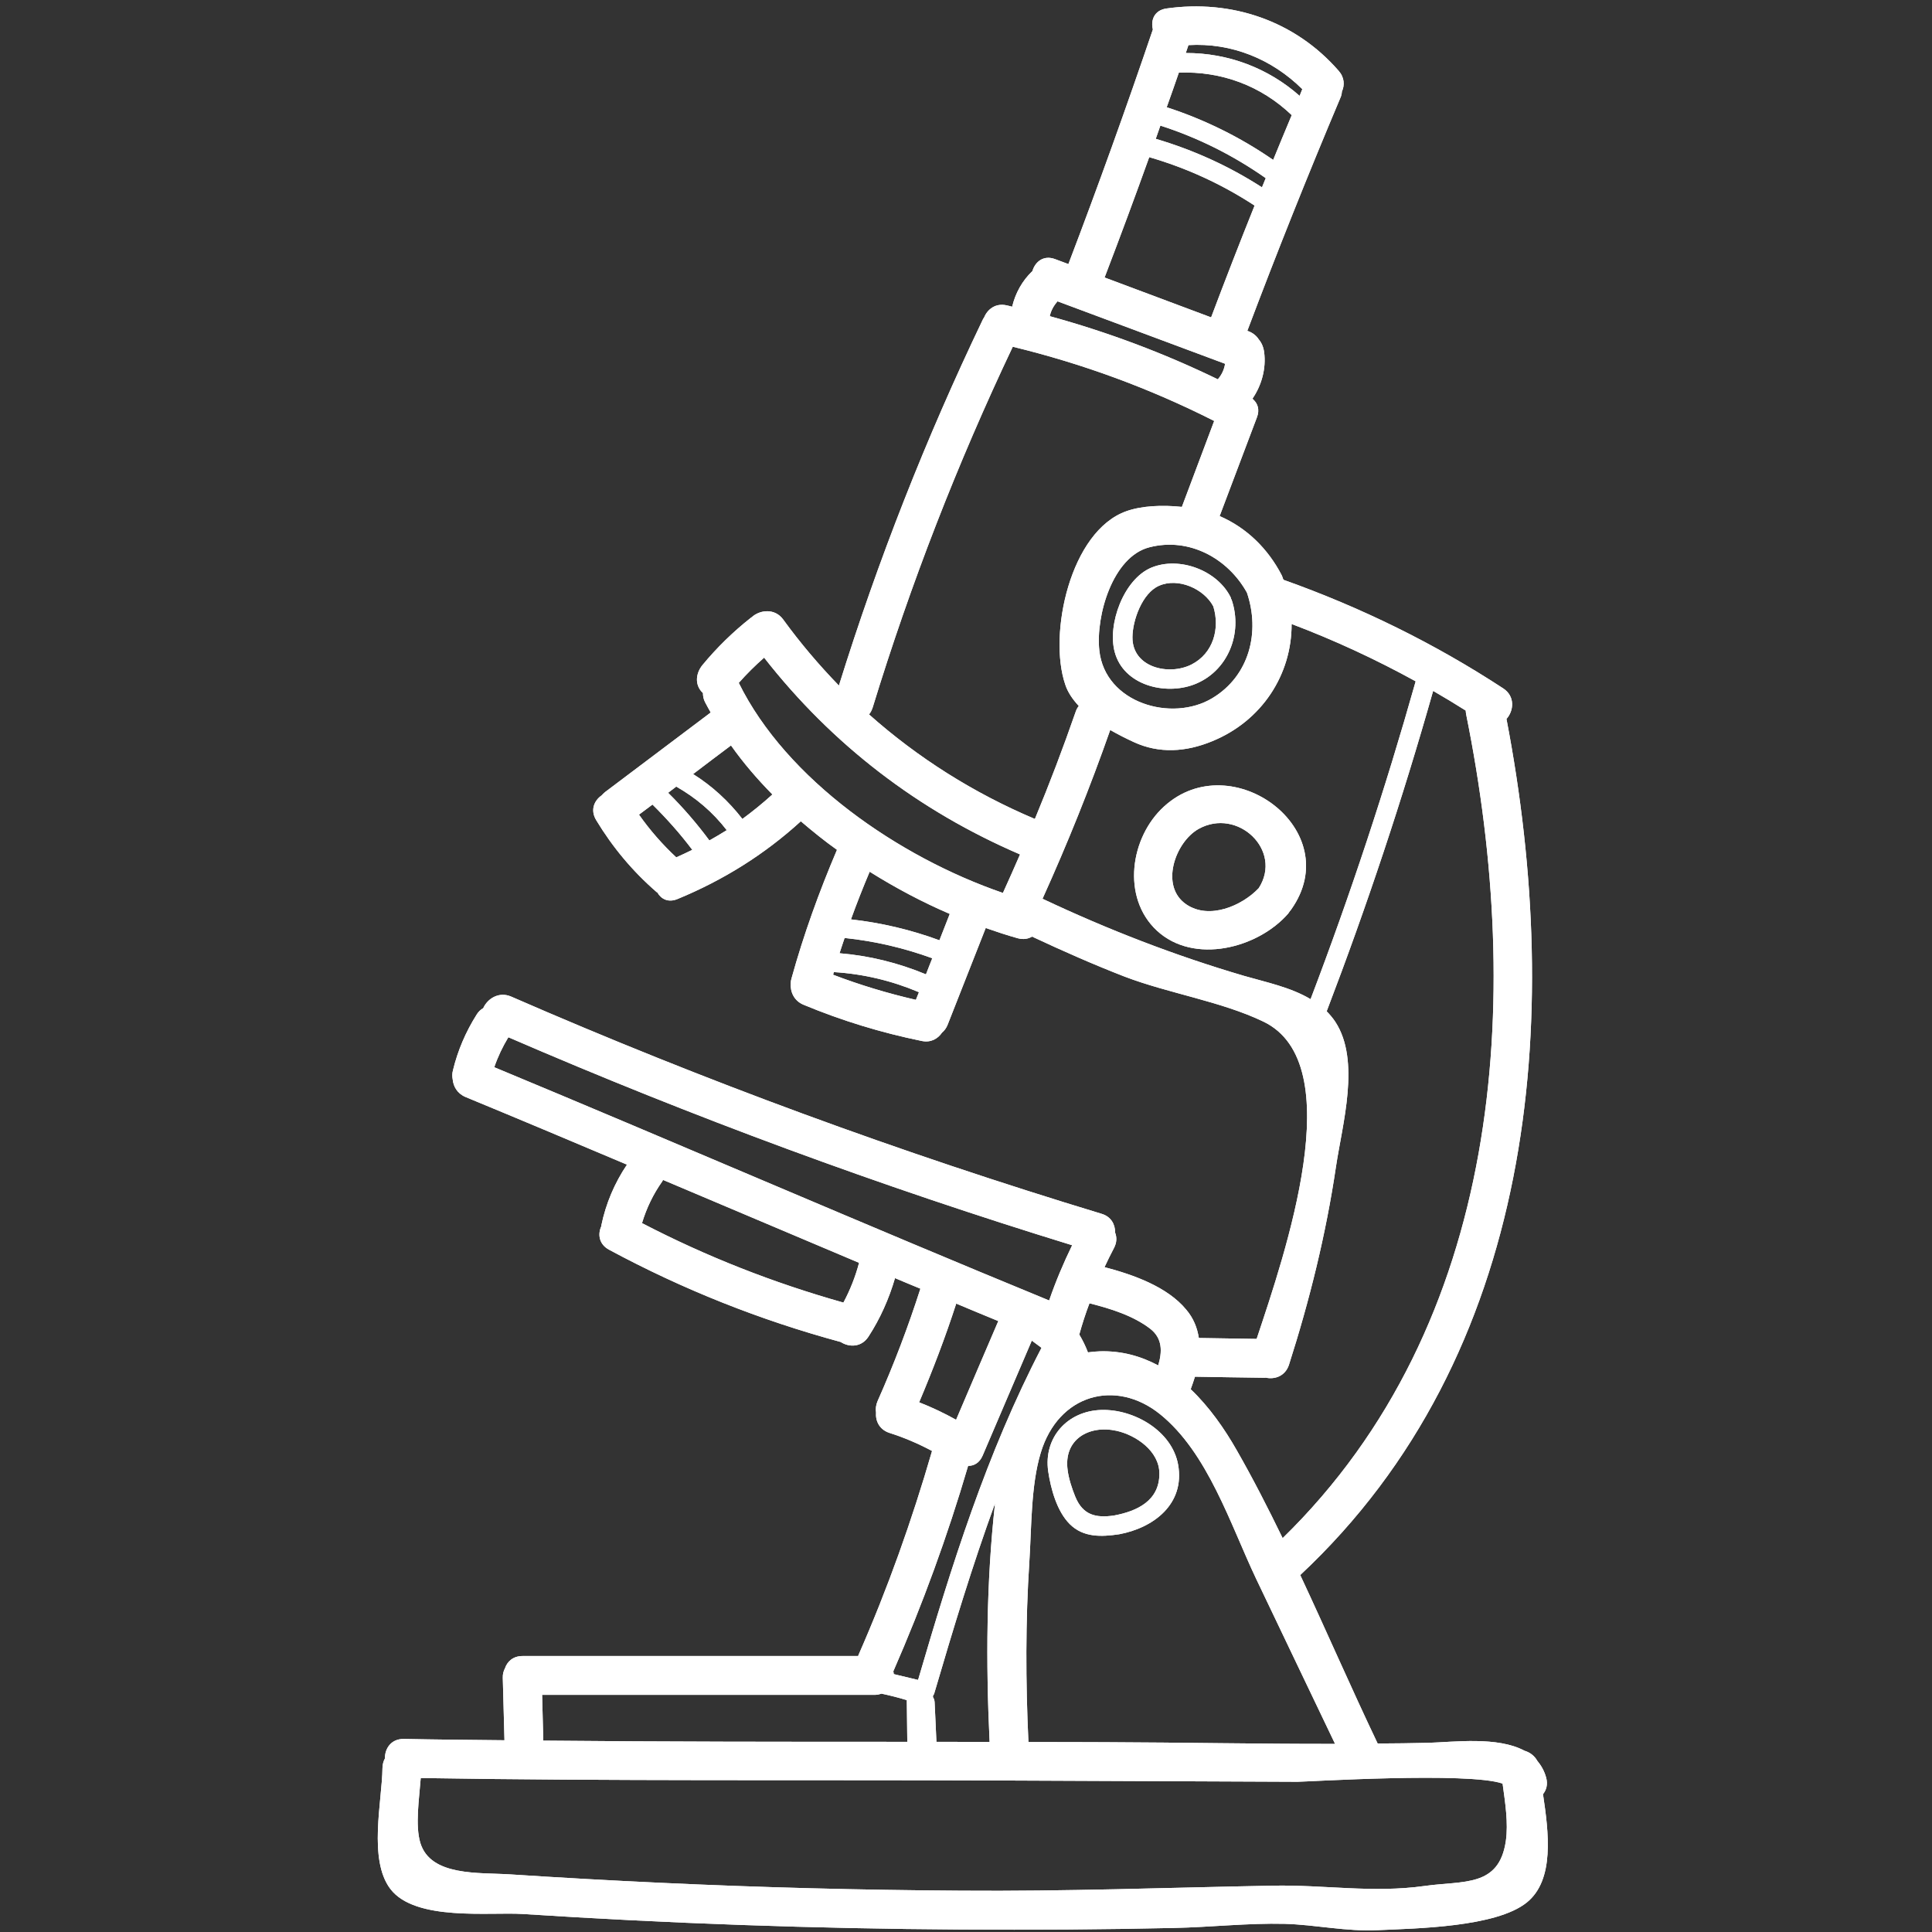 <svg xmlns="http://www.w3.org/2000/svg" xmlns:xlink="http://www.w3.org/1999/xlink" width="500" zoomAndPan="magnify" viewBox="0 0 375 375" height="500" preserveAspectRatio="xMidYMid meet" version="1.2"><rect x="0" y="0" width="375" height="375" fill="#333333" stroke="none"/><g id="510abaac52"><path style=" stroke:none;fill-rule:nonzero;fill:#ffffff;fill-opacity:1;" d="M 131.262 166.414 C 132.32 165.938 133.34 165.465 134.375 164.953 C 132.016 161.82 129.426 158.914 126.645 156.164 C 125.766 156.82 124.906 157.48 124.027 158.121 C 126.145 161.137 128.574 163.91 131.262 166.414 Z M 137.691 163.133 C 138.824 162.477 139.953 161.844 141.059 161.137 C 138.375 157.648 135.078 154.84 131.262 152.676 C 130.738 153.078 130.203 153.48 129.684 153.879 C 132.586 156.75 135.25 159.836 137.691 163.133 Z M 144.098 158.961 C 146.105 157.48 148.062 155.898 149.922 154.207 C 146.957 151.195 144.246 148.031 141.887 144.691 C 139.418 146.527 136.988 148.387 134.531 150.246 C 138.215 152.555 141.414 155.496 144.098 158.961 Z M 166.746 245.113 C 154.066 239.766 141.387 234.391 128.695 229.02 C 128.648 229.117 128.602 229.203 128.551 229.297 C 126.766 231.828 125.488 234.5 124.613 237.406 C 137.133 243.91 150.117 249.004 163.707 252.832 C 165.008 250.391 166.016 247.848 166.746 245.113 Z M 176.105 338.086 C 176.082 335.398 176.035 332.688 176.012 330 C 174.379 329.492 172.75 329.09 171.109 328.738 C 170.734 328.859 170.309 328.969 169.859 328.969 C 148.316 328.969 126.766 328.969 105.223 328.969 C 105.297 331.934 105.367 334.891 105.453 337.855 C 129 338.086 152.559 338.086 176.105 338.086 Z M 177.773 194.07 C 177.969 193.559 178.172 193.086 178.367 192.586 C 173.082 190.348 167.574 189.035 161.848 188.684 C 161.801 188.867 161.75 189.035 161.703 189.195 C 166.941 191.199 172.301 192.805 177.773 194.07 Z M 179.73 189.121 C 180.129 188.062 180.555 187.031 180.957 185.996 C 175.461 183.992 169.785 182.668 163.938 182.059 C 163.609 183.066 163.258 184.039 162.953 185.023 C 168.754 185.5 174.332 186.887 179.73 189.121 Z M 182.344 182.508 C 183 180.809 183.668 179.105 184.348 177.391 C 179.074 175.129 173.82 172.348 168.801 169.199 C 167.5 172.273 166.297 175.336 165.168 178.449 C 171.062 179.117 176.762 180.453 182.344 182.508 Z M 181.758 338.086 C 185.199 338.086 188.641 338.109 192.082 338.109 C 191.352 322.746 191.438 307.148 193.137 291.793 C 188.727 303.879 185.004 316.203 181.359 328.617 C 181.309 328.848 181.188 328.992 181.09 329.164 C 181.09 329.234 181.09 329.32 181.09 329.418 C 181.262 329.672 181.383 329.977 181.406 330.379 C 181.539 332.93 181.637 335.52 181.758 338.086 Z M 185.578 275.578 C 188.289 269.195 191.035 262.801 193.77 256.418 C 191.059 255.289 188.312 254.184 185.602 253.027 C 183.5 259.531 181.055 265.914 178.406 272.188 C 180.859 273.148 183.242 274.277 185.578 275.578 Z M 194.668 173.32 C 195.801 170.84 196.906 168.32 197.988 165.844 C 178.223 157.344 161.543 144.543 148.316 127.648 C 146.578 129.18 144.926 130.809 143.395 132.547 C 152.656 151.352 174.504 166.391 194.668 173.32 Z M 202.156 261.609 C 201.527 261.16 200.895 260.688 200.273 260.211 C 197.078 267.641 193.918 275.105 190.73 282.531 C 190.125 283.941 189.066 284.523 187.949 284.523 L 187.91 284.523 C 183.922 298.129 179.074 311.391 173.395 324.398 C 173.445 324.566 173.445 324.75 173.48 324.945 C 175.039 325.32 176.617 325.699 178.199 326.074 C 184.652 304 191.508 282.082 202.156 261.609 Z M 203.641 252.422 C 204.895 248.762 206.402 245.199 208.102 241.699 C 170.891 230.27 134.398 216.789 98.672 201.328 C 97.539 203.211 96.629 205.121 95.938 207.148 C 131.895 222.09 167.645 237.637 203.641 252.422 Z M 224.805 265.027 C 225.582 262.449 225.703 259.812 223.25 257.902 C 219.93 255.363 215.59 254.012 211.59 253.004 C 211.543 252.98 211.496 252.953 211.469 252.953 C 210.715 254.938 210.059 256.965 209.488 259.031 C 210.145 260.141 210.715 261.293 211.168 262.496 C 211.918 262.387 212.699 262.316 213.5 262.289 C 217.695 262.168 221.438 263.227 224.805 265.027 Z M 229.402 98.387 C 231.492 92.844 233.594 87.262 235.672 81.707 C 223.176 75.387 210.195 70.609 196.578 67.301 C 185.809 90 176.738 113.328 169.383 137.336 C 169.203 137.871 168.984 138.297 168.68 138.672 C 178.172 147.109 188.992 153.941 200.871 158.961 C 203.715 152.105 206.352 145.176 208.785 138.164 C 208.93 137.711 209.137 137.359 209.391 137.031 C 208.238 135.781 207.25 134.395 206.754 132.836 C 203.434 123.074 207.727 103.055 218.656 99.215 C 221.598 98.168 225.609 97.984 229.402 98.387 Z M 237.789 70.609 C 226.934 66.574 216.09 62.523 205.27 58.488 C 204.492 59.363 203.98 60.312 203.762 61.371 C 215.008 64.457 225.887 68.531 236.379 73.625 C 237.156 72.723 237.605 71.738 237.789 70.609 Z M 235.078 61.602 C 237.812 54.344 240.621 47.109 243.516 39.902 C 237.133 35.734 230.348 32.621 223.066 30.504 C 220.285 38.25 217.426 45.957 214.484 53.641 C 214.461 53.711 214.41 53.785 214.387 53.859 C 221.27 56.445 228.172 59.012 235.078 61.602 Z M 235.332 135.5 C 242.531 131.16 244.621 122.652 242.031 115.039 C 238.359 108.402 230.836 104.234 223.105 106.227 C 215.969 108.027 212.648 119.539 213.379 126.262 C 214.484 136.484 227.469 140.254 235.332 135.5 Z M 244.949 36.363 C 245.191 35.758 245.445 35.184 245.68 34.578 C 239.367 30.152 232.562 26.738 225.23 24.379 C 224.926 25.242 224.637 26.094 224.332 26.945 C 231.637 29.105 238.52 32.219 244.949 36.363 Z M 247.125 31.039 C 248.305 28.121 249.52 25.242 250.723 22.348 C 244.766 16.648 237.109 13.789 228.816 14.094 C 228.039 16.344 227.262 18.578 226.457 20.816 C 233.852 23.223 240.754 26.641 247.125 31.039 Z M 252.254 18.605 C 252.426 18.18 252.605 17.754 252.777 17.305 C 246.883 11.469 239.039 8.258 230.676 8.758 C 230.508 9.27 230.324 9.766 230.156 10.289 C 238.359 10.266 246.152 13.207 252.254 18.605 Z M 254.383 193.938 C 262.102 173.672 268.898 153.102 274.781 132.242 C 267.023 127.977 259 124.254 250.699 121.117 C 250.746 130.906 244.949 139.949 235.246 143.887 C 230.227 145.953 225.012 146.332 220.039 144.023 C 218.605 143.363 217.051 142.586 215.492 141.688 C 211.59 152.812 207.203 163.727 202.352 174.449 C 215.031 180.43 228.039 185.477 241.508 189.426 C 245.75 190.652 250.516 191.625 254.383 193.938 Z M 259.137 338.488 C 254.004 327.789 248.91 317.094 243.793 306.395 C 238.82 295.914 234.422 281.91 225.109 274.449 C 216.562 267.617 205.441 270.559 202 282.008 C 200.09 288.305 200.227 296.426 199.801 303.027 C 199.035 314.723 199.07 326.402 199.617 338.133 C 204.613 338.133 209.633 338.133 214.629 338.16 C 229.449 338.207 244.293 338.512 259.137 338.488 Z M 248.961 298.555 C 291.555 256.965 295.871 194.469 284.578 138.648 C 284.52 138.395 284.52 138.164 284.492 137.918 C 282.414 136.605 280.301 135.328 278.172 134.102 C 272.215 155.145 265.312 175.883 257.508 196.293 C 258.102 196.902 258.684 197.582 259.184 198.336 C 264.133 205.898 260.531 218.25 259.305 226.492 C 257.371 239.547 254.211 252.324 250.188 264.906 C 249.457 267.117 247.43 267.797 245.652 267.398 C 245.543 267.422 245.445 267.445 245.352 267.422 C 240.875 267.371 236.402 267.289 231.941 267.215 C 231.688 268.039 231.406 268.844 231.113 269.645 C 234.699 273.062 237.668 277.293 240.074 281.535 C 243.234 287.055 246.152 292.777 248.961 298.555 Z M 292.285 357.316 C 292.785 353.852 292.152 349.852 291.652 346.195 C 285.027 343.883 253.578 345.84 251.852 345.84 C 232.086 345.77 212.344 345.66 192.617 345.586 C 155.648 345.441 118.633 345.719 81.664 345.113 C 81.359 349.148 80.559 354.352 81.59 357.719 C 83.598 364.246 92.969 363.418 99.047 363.82 C 108.738 364.453 118.461 365 128.176 365.449 C 147.613 366.363 167.074 366.859 186.512 366.98 C 206.691 367.141 226.812 366.387 246.98 366.008 C 257.129 365.801 266.344 367.492 276.566 366.059 C 284.066 365 290.973 366.363 292.285 357.316 Z M 300.113 345.062 C 300.469 346.363 300.137 347.445 299.496 348.25 C 300.59 355.617 301.805 364.902 296.32 369.293 C 290.352 374.07 274.902 374.301 267.473 374.641 C 261.238 374.945 255.512 373.594 249.336 373.414 C 242.238 373.242 234.957 374.07 227.867 374.215 C 214.082 374.52 200.297 374.617 186.512 374.52 C 158.129 374.348 129.777 373.34 101.453 371.504 C 95 371.102 80.582 372.961 75.77 366.641 C 71.441 360.953 74.164 349.609 74.238 343.156 C 74.262 342.426 74.43 341.816 74.711 341.32 C 74.688 339.41 75.891 337.504 78.359 337.527 C 84.887 337.66 91.391 337.711 97.918 337.781 C 97.82 333.734 97.688 329.699 97.59 325.676 C 97.566 324.945 97.734 324.348 98.016 323.812 C 98.465 322.488 99.594 321.434 101.43 321.434 C 123.152 321.434 144.852 321.434 166.562 321.434 C 166.59 321.359 166.625 321.285 166.648 321.199 C 172.301 308.328 176.996 295.137 180.91 281.633 C 178.27 280.223 175.535 279.043 172.617 278.117 C 170.66 277.461 169.906 275.785 170.039 274.168 C 169.93 273.461 170.016 272.707 170.332 271.969 C 173.504 264.832 176.266 257.574 178.648 250.133 C 176.996 249.465 175.352 248.762 173.723 248.082 C 172.547 252.105 170.844 255.945 168.559 259.457 C 167.195 261.539 164.812 261.539 163.184 260.48 C 147.516 256.238 132.516 250.27 118.207 242.562 C 116.25 241.504 115.992 239.547 116.723 237.992 C 116.723 237.93 116.723 237.883 116.723 237.832 C 117.598 233.613 119.289 229.625 121.695 226.055 C 111.254 221.641 100.797 217.238 90.355 212.926 C 88.75 212.242 87.996 210.895 87.863 209.484 C 87.766 208.961 87.742 208.379 87.926 207.723 C 88.848 203.902 90.406 200.27 92.52 196.926 C 92.859 196.355 93.32 195.953 93.797 195.676 C 94.621 193.84 96.836 192.402 99.219 193.438 C 136.586 209.738 174.805 223.766 213.805 235.594 C 215.711 236.156 216.465 237.711 216.441 239.242 C 216.793 240.141 216.793 241.199 216.188 242.305 C 215.566 243.508 214.957 244.711 214.387 245.953 C 219.906 247.398 226.566 249.734 230.25 254.207 C 231.688 255.898 232.391 257.77 232.695 259.703 C 236.426 259.762 240.172 259.812 243.914 259.883 C 249.41 243.34 262.176 206.422 245.215 198.289 C 237.035 194.359 226.836 192.828 218.254 189.547 C 212.176 187.188 206.219 184.551 200.324 181.793 C 199.57 182.242 198.645 182.41 197.527 182.109 C 195.473 181.535 193.418 180.855 191.328 180.125 C 188.871 186.375 186.379 192.66 183.922 198.934 C 183.668 199.562 183.293 200.062 182.84 200.438 C 182.039 201.617 180.691 202.41 178.926 202.055 C 171.012 200.438 163.379 198.105 155.953 195.016 C 154.094 194.238 153.363 192.488 153.484 190.848 C 153.484 190.543 153.531 190.227 153.641 189.875 C 156 181.355 158.992 173.098 162.457 164.953 C 160.035 163.23 157.703 161.344 155.441 159.41 C 148.367 165.867 140.379 170.84 131.516 174.496 C 129.707 175.25 128.32 174.496 127.602 173.246 C 127.543 173.223 127.492 173.195 127.445 173.148 C 122.801 169.125 118.887 164.434 115.715 159.18 C 114.535 157.223 115.336 155.387 116.773 154.391 C 116.977 154.16 117.195 153.941 117.453 153.734 C 124.285 148.582 131.117 143.438 137.949 138.297 C 137.57 137.613 137.195 136.957 136.844 136.277 C 136.539 135.684 136.441 135.074 136.441 134.504 C 136.406 134.48 136.391 134.441 136.332 134.418 C 134.801 132.887 135.055 130.688 136.332 129.105 C 139.129 125.715 142.266 122.652 145.703 119.941 C 145.777 119.879 145.852 119.855 145.898 119.805 C 147.492 118.348 150.395 118.008 152.023 120.254 C 155.344 124.828 158.965 129.082 162.832 133.07 C 170.418 108.707 179.73 85.051 190.754 62.051 C 190.828 61.867 190.926 61.746 191.012 61.625 C 191.656 60.047 193.234 58.781 195.375 59.266 C 195.75 59.34 196.105 59.438 196.457 59.535 C 197.078 56.91 198.414 54.488 200.395 52.605 C 200.918 50.832 202.535 49.445 204.797 50.297 C 205.648 50.602 206.496 50.93 207.375 51.258 C 213.125 36.184 218.582 21 223.773 5.719 C 223.324 3.945 224.027 2.012 226.363 1.656 C 239.016 -0.152 251.367 4.016 259.84 13.754 C 260.973 15.043 261.02 16.551 260.461 17.777 C 260.438 18.156 260.363 18.555 260.191 18.934 C 253.859 33.934 247.828 49.02 242.105 64.215 C 242.188 64.262 242.285 64.289 242.383 64.312 C 243.258 64.664 243.891 65.211 244.316 65.867 C 244.898 66.551 245.254 67.426 245.375 68.398 C 245.773 71.52 244.898 74.754 243.113 77.367 C 243.137 77.418 243.211 77.441 243.234 77.527 C 244.121 78.305 244.547 79.531 243.965 81.016 C 241.559 87.41 239.137 93.793 236.73 100.172 C 242.031 102.457 246.152 106.566 248.789 111.672 C 248.887 111.891 248.961 112.098 249.031 112.328 C 249.059 112.402 249.117 112.477 249.141 112.547 C 264.18 117.898 278.414 124.875 291.773 133.617 C 294.109 135.148 293.84 137.941 292.406 139.547 C 303.629 198.031 298.035 262.996 252.375 305.715 C 257.469 316.594 262.27 327.656 267.391 338.391 L 267.391 338.414 C 270.684 338.391 273.953 338.367 277.211 338.281 C 282.23 338.133 290.668 337.004 295.895 339.812 C 296.93 340.117 297.828 340.773 298.387 341.77 C 299.141 342.68 299.762 343.738 300.113 345.062 "/><path style=" stroke:none;fill-rule:nonzero;fill:#ffffff;fill-opacity:1;" d="M 244.316 172.395 C 249.059 165.039 240.195 156.676 232.645 160.895 C 228.125 163.422 225.035 172.02 230.277 175.555 C 234.699 178.547 241.023 175.859 244.316 172.395 Z M 225.961 156.52 C 239.09 144.57 261.492 161.176 250.613 176.539 C 250.539 176.66 250.441 176.758 250.348 176.867 C 250.25 177.016 250.164 177.16 250.043 177.316 C 244.172 184.066 231.758 187.285 224.551 180.637 C 217.621 174.18 219.383 162.477 225.961 156.52 "/><path style=" stroke:none;fill-rule:nonzero;fill:#ffffff;fill-opacity:1;" d="M 231.285 128.973 C 235.504 126.809 236.828 121.992 235.504 117.703 C 233.691 114.262 228.648 112.051 224.953 113.703 C 221.719 115.113 219.809 120.414 219.809 123.719 C 219.785 129.578 226.883 131.207 231.285 128.973 Z M 239.066 116.438 C 241.277 122.941 238.336 130.359 231.758 132.863 C 226.105 135 218.094 132.996 216.367 126.566 C 214.91 121.191 218.094 112.453 223.445 110.191 C 228.902 107.906 236.328 110.715 238.895 115.988 C 238.918 116.062 238.918 116.148 238.945 116.219 C 238.969 116.293 239.039 116.34 239.066 116.438 "/><path style=" stroke:none;fill-rule:nonzero;fill:#ffffff;fill-opacity:1;" d="M 216.211 294.164 C 220.707 293.324 225.086 291.297 225.035 285.973 C 225.012 281.656 220.516 278.566 216.723 277.719 C 211.371 276.539 206.402 279.371 207.227 285.352 C 207.445 287.055 208.078 288.961 208.734 290.566 C 210.219 294.117 212.746 294.664 216.211 294.164 Z M 228.672 284.293 C 230.031 291.953 223.883 296.57 217.219 297.801 C 213.781 298.309 210.266 298.457 207.629 295.816 C 205.137 293.324 203.957 288.961 203.457 285.594 C 202.512 279.043 207.18 273.84 213.805 273.668 C 220.09 273.5 227.492 277.719 228.672 284.293 "/><path style=" stroke:none;fill-rule:nonzero;fill:#ffffff;fill-opacity:1;" d="M 131.262 166.414 C 132.32 165.938 133.34 165.465 134.375 164.953 C 132.016 161.82 129.426 158.914 126.645 156.164 C 125.766 156.82 124.906 157.48 124.027 158.121 C 126.145 161.137 128.574 163.91 131.262 166.414 Z M 137.691 163.133 C 138.824 162.477 139.953 161.844 141.059 161.137 C 138.375 157.648 135.078 154.84 131.262 152.676 C 130.738 153.078 130.203 153.48 129.684 153.879 C 132.586 156.75 135.25 159.836 137.691 163.133 Z M 144.098 158.961 C 146.105 157.48 148.062 155.898 149.922 154.207 C 146.957 151.195 144.246 148.031 141.887 144.691 C 139.418 146.527 136.988 148.387 134.531 150.246 C 138.215 152.555 141.414 155.496 144.098 158.961 Z M 166.746 245.113 C 154.066 239.766 141.387 234.391 128.695 229.02 C 128.648 229.117 128.602 229.203 128.551 229.297 C 126.766 231.828 125.488 234.5 124.613 237.406 C 137.133 243.91 150.117 249.004 163.707 252.832 C 165.008 250.391 166.016 247.848 166.746 245.113 Z M 176.105 338.086 C 176.082 335.398 176.035 332.688 176.012 330 C 174.379 329.492 172.75 329.09 171.109 328.738 C 170.734 328.859 170.309 328.969 169.859 328.969 C 148.316 328.969 126.766 328.969 105.223 328.969 C 105.297 331.934 105.367 334.891 105.453 337.855 C 129 338.086 152.559 338.086 176.105 338.086 Z M 177.773 194.07 C 177.969 193.559 178.172 193.086 178.367 192.586 C 173.082 190.348 167.574 189.035 161.848 188.684 C 161.801 188.867 161.75 189.035 161.703 189.195 C 166.941 191.199 172.301 192.805 177.773 194.07 Z M 179.73 189.121 C 180.129 188.062 180.555 187.031 180.957 185.996 C 175.461 183.992 169.785 182.668 163.938 182.059 C 163.609 183.066 163.258 184.039 162.953 185.023 C 168.754 185.5 174.332 186.887 179.73 189.121 Z M 182.344 182.508 C 183 180.809 183.668 179.105 184.348 177.391 C 179.074 175.129 173.82 172.348 168.801 169.199 C 167.5 172.273 166.297 175.336 165.168 178.449 C 171.062 179.117 176.762 180.453 182.344 182.508 Z M 181.758 338.086 C 185.199 338.086 188.641 338.109 192.082 338.109 C 191.352 322.746 191.438 307.148 193.137 291.793 C 188.727 303.879 185.004 316.203 181.359 328.617 C 181.309 328.848 181.188 328.992 181.09 329.164 C 181.09 329.234 181.09 329.32 181.09 329.418 C 181.262 329.672 181.383 329.977 181.406 330.379 C 181.539 332.93 181.637 335.52 181.758 338.086 Z M 185.578 275.578 C 188.289 269.195 191.035 262.801 193.77 256.418 C 191.059 255.289 188.312 254.184 185.602 253.027 C 183.5 259.531 181.055 265.914 178.406 272.188 C 180.859 273.148 183.242 274.277 185.578 275.578 Z M 194.668 173.32 C 195.801 170.84 196.906 168.32 197.988 165.844 C 178.223 157.344 161.543 144.543 148.316 127.648 C 146.578 129.18 144.926 130.809 143.395 132.547 C 152.656 151.352 174.504 166.391 194.668 173.32 Z M 202.156 261.609 C 201.527 261.16 200.895 260.688 200.273 260.211 C 197.078 267.641 193.918 275.105 190.73 282.531 C 190.125 283.941 189.066 284.523 187.949 284.523 L 187.91 284.523 C 183.922 298.129 179.074 311.391 173.395 324.398 C 173.445 324.566 173.445 324.75 173.48 324.945 C 175.039 325.32 176.617 325.699 178.199 326.074 C 184.652 304 191.508 282.082 202.156 261.609 Z M 203.641 252.422 C 204.895 248.762 206.402 245.199 208.102 241.699 C 170.891 230.27 134.398 216.789 98.672 201.328 C 97.539 203.211 96.629 205.121 95.938 207.148 C 131.895 222.09 167.645 237.637 203.641 252.422 Z M 224.805 265.027 C 225.582 262.449 225.703 259.812 223.25 257.902 C 219.93 255.363 215.59 254.012 211.59 253.004 C 211.543 252.98 211.496 252.953 211.469 252.953 C 210.715 254.938 210.059 256.965 209.488 259.031 C 210.145 260.141 210.715 261.293 211.168 262.496 C 211.918 262.387 212.699 262.316 213.5 262.289 C 217.695 262.168 221.438 263.227 224.805 265.027 Z M 229.402 98.387 C 231.492 92.844 233.594 87.262 235.672 81.707 C 223.176 75.387 210.195 70.609 196.578 67.301 C 185.809 90 176.738 113.328 169.383 137.336 C 169.203 137.871 168.984 138.297 168.68 138.672 C 178.172 147.109 188.992 153.941 200.871 158.961 C 203.715 152.105 206.352 145.176 208.785 138.164 C 208.93 137.711 209.137 137.359 209.391 137.031 C 208.238 135.781 207.25 134.395 206.754 132.836 C 203.434 123.074 207.727 103.055 218.656 99.215 C 221.598 98.168 225.609 97.984 229.402 98.387 Z M 237.789 70.609 C 226.934 66.574 216.09 62.523 205.27 58.488 C 204.492 59.363 203.98 60.312 203.762 61.371 C 215.008 64.457 225.887 68.531 236.379 73.625 C 237.156 72.723 237.605 71.738 237.789 70.609 Z M 235.078 61.602 C 237.812 54.344 240.621 47.109 243.516 39.902 C 237.133 35.734 230.348 32.621 223.066 30.504 C 220.285 38.25 217.426 45.957 214.484 53.641 C 214.461 53.711 214.41 53.785 214.387 53.859 C 221.27 56.445 228.172 59.012 235.078 61.602 Z M 235.332 135.5 C 242.531 131.16 244.621 122.652 242.031 115.039 C 238.359 108.402 230.836 104.234 223.105 106.227 C 215.969 108.027 212.648 119.539 213.379 126.262 C 214.484 136.484 227.469 140.254 235.332 135.5 Z M 244.949 36.363 C 245.191 35.758 245.445 35.184 245.68 34.578 C 239.367 30.152 232.562 26.738 225.23 24.379 C 224.926 25.242 224.637 26.094 224.332 26.945 C 231.637 29.105 238.52 32.219 244.949 36.363 Z M 247.125 31.039 C 248.305 28.121 249.52 25.242 250.723 22.348 C 244.766 16.648 237.109 13.789 228.816 14.094 C 228.039 16.344 227.262 18.578 226.457 20.816 C 233.852 23.223 240.754 26.641 247.125 31.039 Z M 252.254 18.605 C 252.426 18.18 252.605 17.754 252.777 17.305 C 246.883 11.469 239.039 8.258 230.676 8.758 C 230.508 9.27 230.324 9.766 230.156 10.289 C 238.359 10.266 246.152 13.207 252.254 18.605 Z M 254.383 193.938 C 262.102 173.672 268.898 153.102 274.781 132.242 C 267.023 127.977 259 124.254 250.699 121.117 C 250.746 130.906 244.949 139.949 235.246 143.887 C 230.227 145.953 225.012 146.332 220.039 144.023 C 218.605 143.363 217.051 142.586 215.492 141.688 C 211.59 152.812 207.203 163.727 202.352 174.449 C 215.031 180.43 228.039 185.477 241.508 189.426 C 245.75 190.652 250.516 191.625 254.383 193.938 Z M 259.137 338.488 C 254.004 327.789 248.91 317.094 243.793 306.395 C 238.82 295.914 234.422 281.91 225.109 274.449 C 216.562 267.617 205.441 270.559 202 282.008 C 200.09 288.305 200.227 296.426 199.801 303.027 C 199.035 314.723 199.07 326.402 199.617 338.133 C 204.613 338.133 209.633 338.133 214.629 338.16 C 229.449 338.207 244.293 338.512 259.137 338.488 Z M 248.961 298.555 C 291.555 256.965 295.871 194.469 284.578 138.648 C 284.52 138.395 284.52 138.164 284.492 137.918 C 282.414 136.605 280.301 135.328 278.172 134.102 C 272.215 155.145 265.312 175.883 257.508 196.293 C 258.102 196.902 258.684 197.582 259.184 198.336 C 264.133 205.898 260.531 218.25 259.305 226.492 C 257.371 239.547 254.211 252.324 250.188 264.906 C 249.457 267.117 247.43 267.797 245.652 267.398 C 245.543 267.422 245.445 267.445 245.352 267.422 C 240.875 267.371 236.402 267.289 231.941 267.215 C 231.688 268.039 231.406 268.844 231.113 269.645 C 234.699 273.062 237.668 277.293 240.074 281.535 C 243.234 287.055 246.152 292.777 248.961 298.555 Z M 292.285 357.316 C 292.785 353.852 292.152 349.852 291.652 346.195 C 285.027 343.883 253.578 345.84 251.852 345.84 C 232.086 345.77 212.344 345.66 192.617 345.586 C 155.648 345.441 118.633 345.719 81.664 345.113 C 81.359 349.148 80.559 354.352 81.59 357.719 C 83.598 364.246 92.969 363.418 99.047 363.82 C 108.738 364.453 118.461 365 128.176 365.449 C 147.613 366.363 167.074 366.859 186.512 366.98 C 206.691 367.141 226.812 366.387 246.98 366.008 C 257.129 365.801 266.344 367.492 276.566 366.059 C 284.066 365 290.973 366.363 292.285 357.316 Z M 300.113 345.062 C 300.469 346.363 300.137 347.445 299.496 348.25 C 300.59 355.617 301.805 364.902 296.32 369.293 C 290.352 374.07 274.902 374.301 267.473 374.641 C 261.238 374.945 255.512 373.594 249.336 373.414 C 242.238 373.242 234.957 374.07 227.867 374.215 C 214.082 374.52 200.297 374.617 186.512 374.52 C 158.129 374.348 129.777 373.34 101.453 371.504 C 95 371.102 80.582 372.961 75.77 366.641 C 71.441 360.953 74.164 349.609 74.238 343.156 C 74.262 342.426 74.43 341.816 74.711 341.32 C 74.688 339.41 75.891 337.504 78.359 337.527 C 84.887 337.66 91.391 337.711 97.918 337.781 C 97.82 333.734 97.688 329.699 97.59 325.676 C 97.566 324.945 97.734 324.348 98.016 323.812 C 98.465 322.488 99.594 321.434 101.43 321.434 C 123.152 321.434 144.852 321.434 166.562 321.434 C 166.59 321.359 166.625 321.285 166.648 321.199 C 172.301 308.328 176.996 295.137 180.91 281.633 C 178.27 280.223 175.535 279.043 172.617 278.117 C 170.66 277.461 169.906 275.785 170.039 274.168 C 169.93 273.461 170.016 272.707 170.332 271.969 C 173.504 264.832 176.266 257.574 178.648 250.133 C 176.996 249.465 175.352 248.762 173.723 248.082 C 172.547 252.105 170.844 255.945 168.559 259.457 C 167.195 261.539 164.812 261.539 163.184 260.48 C 147.516 256.238 132.516 250.27 118.207 242.562 C 116.25 241.504 115.992 239.547 116.723 237.992 C 116.723 237.93 116.723 237.883 116.723 237.832 C 117.598 233.613 119.289 229.625 121.695 226.055 C 111.254 221.641 100.797 217.238 90.355 212.926 C 88.75 212.242 87.996 210.895 87.863 209.484 C 87.766 208.961 87.742 208.379 87.926 207.723 C 88.848 203.902 90.406 200.27 92.52 196.926 C 92.859 196.355 93.32 195.953 93.797 195.676 C 94.621 193.84 96.836 192.402 99.219 193.438 C 136.586 209.738 174.805 223.766 213.805 235.594 C 215.711 236.156 216.465 237.711 216.441 239.242 C 216.793 240.141 216.793 241.199 216.188 242.305 C 215.566 243.508 214.957 244.711 214.387 245.953 C 219.906 247.398 226.566 249.734 230.25 254.207 C 231.688 255.898 232.391 257.77 232.695 259.703 C 236.426 259.762 240.172 259.812 243.914 259.883 C 249.41 243.34 262.176 206.422 245.215 198.289 C 237.035 194.359 226.836 192.828 218.254 189.547 C 212.176 187.188 206.219 184.551 200.324 181.793 C 199.57 182.242 198.645 182.41 197.527 182.109 C 195.473 181.535 193.418 180.855 191.328 180.125 C 188.871 186.375 186.379 192.66 183.922 198.934 C 183.668 199.562 183.293 200.062 182.84 200.438 C 182.039 201.617 180.691 202.41 178.926 202.055 C 171.012 200.438 163.379 198.105 155.953 195.016 C 154.094 194.238 153.363 192.488 153.484 190.848 C 153.484 190.543 153.531 190.227 153.641 189.875 C 156 181.355 158.992 173.098 162.457 164.953 C 160.035 163.23 157.703 161.344 155.441 159.41 C 148.367 165.867 140.379 170.84 131.516 174.496 C 129.707 175.25 128.32 174.496 127.602 173.246 C 127.543 173.223 127.492 173.195 127.445 173.148 C 122.801 169.125 118.887 164.434 115.715 159.18 C 114.535 157.223 115.336 155.387 116.773 154.391 C 116.977 154.16 117.195 153.941 117.453 153.734 C 124.285 148.582 131.117 143.438 137.949 138.297 C 137.57 137.613 137.195 136.957 136.844 136.277 C 136.539 135.684 136.441 135.074 136.441 134.504 C 136.406 134.48 136.391 134.441 136.332 134.418 C 134.801 132.887 135.055 130.688 136.332 129.105 C 139.129 125.715 142.266 122.652 145.703 119.941 C 145.777 119.879 145.852 119.855 145.898 119.805 C 147.492 118.348 150.395 118.008 152.023 120.254 C 155.344 124.828 158.965 129.082 162.832 133.07 C 170.418 108.707 179.73 85.051 190.754 62.051 C 190.828 61.867 190.926 61.746 191.012 61.625 C 191.656 60.047 193.234 58.781 195.375 59.266 C 195.75 59.34 196.105 59.438 196.457 59.535 C 197.078 56.91 198.414 54.488 200.395 52.605 C 200.918 50.832 202.535 49.445 204.797 50.297 C 205.648 50.602 206.496 50.93 207.375 51.258 C 213.125 36.184 218.582 21 223.773 5.719 C 223.324 3.945 224.027 2.012 226.363 1.656 C 239.016 -0.152 251.367 4.016 259.84 13.754 C 260.973 15.043 261.02 16.551 260.461 17.777 C 260.438 18.156 260.363 18.555 260.191 18.934 C 253.859 33.934 247.828 49.02 242.105 64.215 C 242.188 64.262 242.285 64.289 242.383 64.312 C 243.258 64.664 243.891 65.211 244.316 65.867 C 244.898 66.551 245.254 67.426 245.375 68.398 C 245.773 71.52 244.898 74.754 243.113 77.367 C 243.137 77.418 243.211 77.441 243.234 77.527 C 244.121 78.305 244.547 79.531 243.965 81.016 C 241.559 87.41 239.137 93.793 236.73 100.172 C 242.031 102.457 246.152 106.566 248.789 111.672 C 248.887 111.891 248.961 112.098 249.031 112.328 C 249.059 112.402 249.117 112.477 249.141 112.547 C 264.18 117.898 278.414 124.875 291.773 133.617 C 294.109 135.148 293.84 137.941 292.406 139.547 C 303.629 198.031 298.035 262.996 252.375 305.715 C 257.469 316.594 262.27 327.656 267.391 338.391 L 267.391 338.414 C 270.684 338.391 273.953 338.367 277.211 338.281 C 282.23 338.133 290.668 337.004 295.895 339.812 C 296.93 340.117 297.828 340.773 298.387 341.77 C 299.141 342.68 299.762 343.738 300.113 345.062 "/><path style=" stroke:none;fill-rule:nonzero;fill:#ffffff;fill-opacity:1;" d="M 244.316 172.395 C 249.059 165.039 240.195 156.676 232.645 160.895 C 228.125 163.422 225.035 172.02 230.277 175.555 C 234.699 178.547 241.023 175.859 244.316 172.395 Z M 225.961 156.52 C 239.09 144.57 261.492 161.176 250.613 176.539 C 250.539 176.66 250.441 176.758 250.348 176.867 C 250.25 177.016 250.164 177.16 250.043 177.316 C 244.172 184.066 231.758 187.285 224.551 180.637 C 217.621 174.18 219.383 162.477 225.961 156.52 "/><path style=" stroke:none;fill-rule:nonzero;fill:#ffffff;fill-opacity:1;" d="M 231.285 128.973 C 235.504 126.809 236.828 121.992 235.504 117.703 C 233.691 114.262 228.648 112.051 224.953 113.703 C 221.719 115.113 219.809 120.414 219.809 123.719 C 219.785 129.578 226.883 131.207 231.285 128.973 Z M 239.066 116.438 C 241.277 122.941 238.336 130.359 231.758 132.863 C 226.105 135 218.094 132.996 216.367 126.566 C 214.91 121.191 218.094 112.453 223.445 110.191 C 228.902 107.906 236.328 110.715 238.895 115.988 C 238.918 116.062 238.918 116.148 238.945 116.219 C 238.969 116.293 239.039 116.34 239.066 116.438 "/><path style=" stroke:none;fill-rule:nonzero;fill:#ffffff;fill-opacity:1;" d="M 216.211 294.164 C 220.707 293.324 225.086 291.297 225.035 285.973 C 225.012 281.656 220.516 278.566 216.723 277.719 C 211.371 276.539 206.402 279.371 207.227 285.352 C 207.445 287.055 208.078 288.961 208.734 290.566 C 210.219 294.117 212.746 294.664 216.211 294.164 Z M 228.672 284.293 C 230.031 291.953 223.883 296.57 217.219 297.801 C 213.781 298.309 210.266 298.457 207.629 295.816 C 205.137 293.324 203.957 288.961 203.457 285.594 C 202.512 279.043 207.18 273.84 213.805 273.668 C 220.09 273.5 227.492 277.719 228.672 284.293 "/></g></svg>